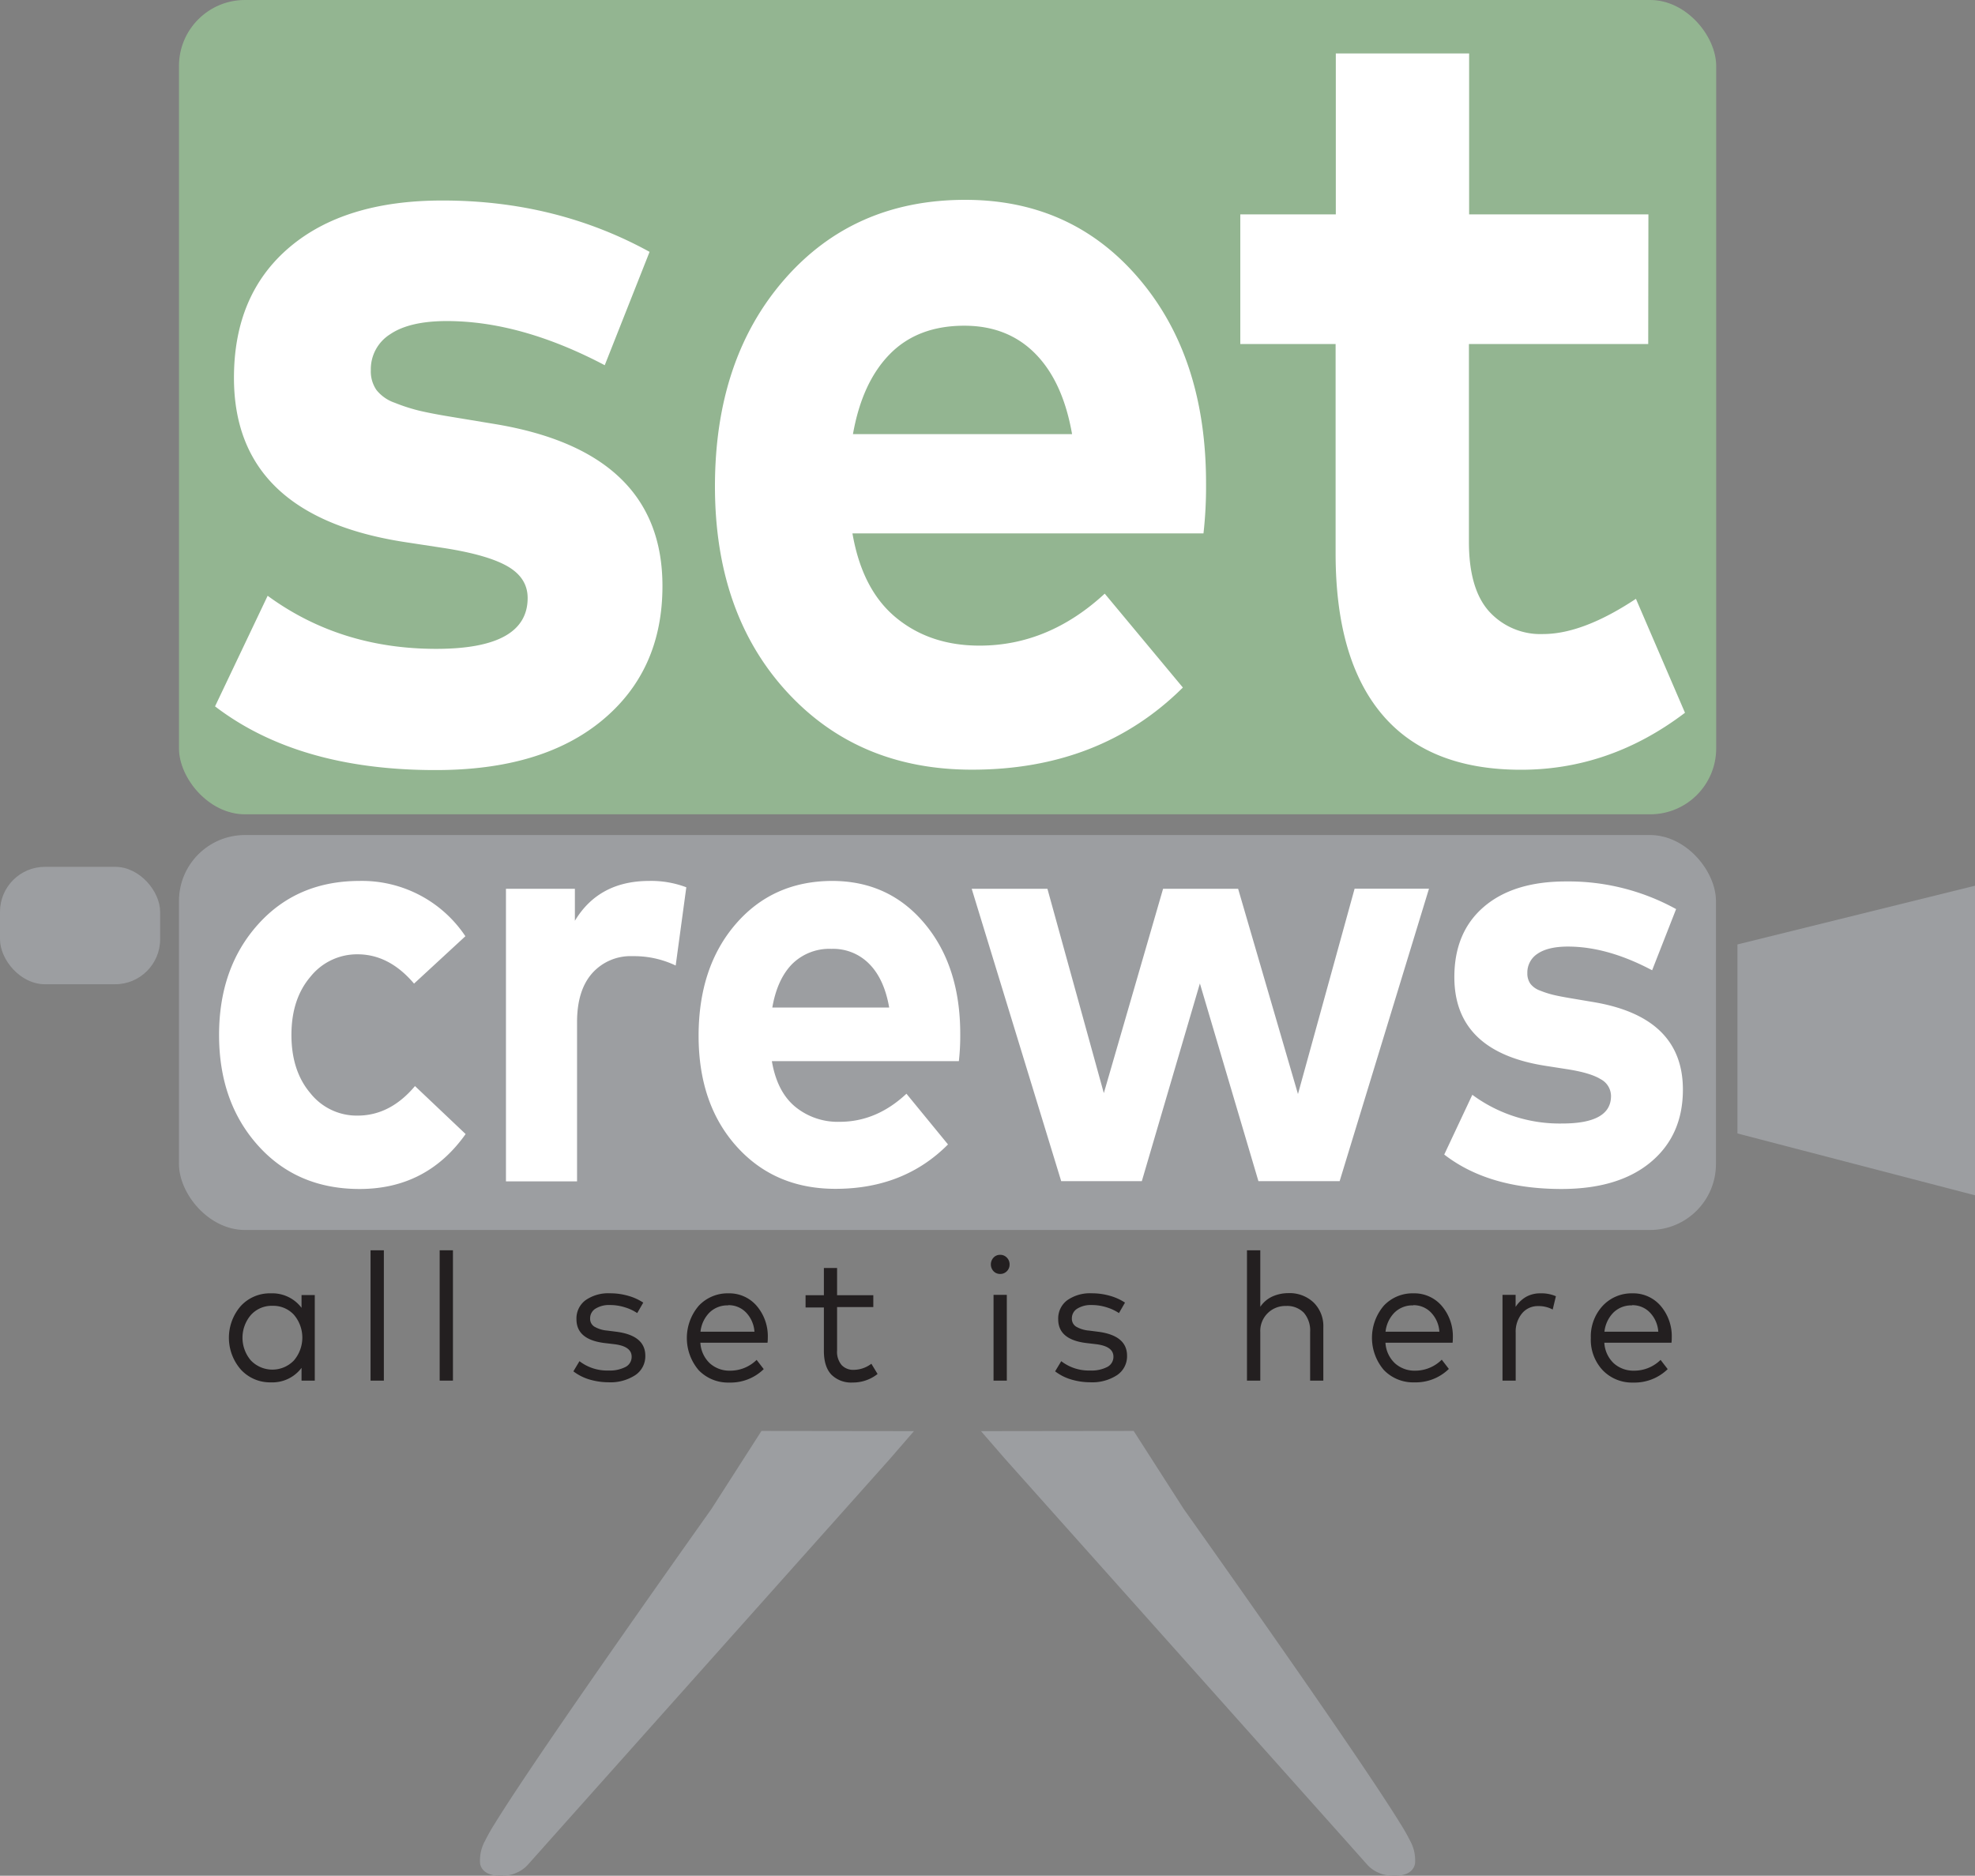 <svg id="Layer_1" data-name="Layer 1" xmlns="http://www.w3.org/2000/svg" viewBox="0 0 500 474.94"><rect x="0" y="0" width="500" height="474.94" fill="#808080" stroke="none"/><defs><style>.cls-1{fill:#93b591;}.cls-2{fill:#fff;}.cls-3{fill:#9c9ea1;}.cls-4{fill:#231f20;}</style></defs><rect class="cls-1" x="45.31" width="389.17" height="206.18" rx="16.7"/><path class="cls-2" d="M159.1,111q-21.21-11.17-39.95-11.18-9.45,0-14.36,3.33a10.45,10.45,0,0,0-4.91,9.12,8.29,8.29,0,0,0,1.42,5,10.1,10.1,0,0,0,4.66,3.25,45.52,45.52,0,0,0,6.2,2c2,.47,4.7,1,8.15,1.56l11.12,1.84q42.29,7.06,42.28,41,0,21.36-15.26,34t-42.28,12.59q-34.65,0-55.73-16.13l13.32-28q18.36,13.44,42.67,13.44,23.15,0,23.15-12.88,0-5-4.92-7.92t-15.9-4.67l-10.22-1.56q-43.32-6.65-43.31-41.6,0-21.08,14-33t38.85-11.89q28.71,0,52.37,13Z" transform="translate(-6 -18.53)"/><path class="cls-2" d="M250.39,69.13q27,0,44,20t16.94,52a105.59,105.59,0,0,1-.65,12.45H221.81q2.46,14.29,11.06,21.36T254,182q17.44,0,31.68-13.16l19.78,23.77q-20.94,20.81-53.4,20.8-28.84,0-46.94-19.81T187,141.71q0-32.25,17.58-52.42T250.39,69.13ZM250.13,101q-11.77,0-18.82,7.15t-9.37,20.3h55.47q-2.32-13.29-9.31-20.37T250.13,101Z" transform="translate(-6 -18.53)"/><path class="cls-2" d="M423.27,105.63H377.88v50.09q0,12,5.17,17.69a17.55,17.55,0,0,0,13.58,5.66q10.08,0,23.53-8.92L432.58,199q-19,14.43-41.51,14.43-23.28,0-35.11-13.94t-11.83-40.82V105.63H320V72.81h24.18V32.06h33.75V72.81h45.39Z" transform="translate(-6 -18.53)"/><rect class="cls-3" y="219.48" width="40.54" height="29.73" rx="11.39"/><rect class="cls-3" x="45.31" y="211.43" width="389.11" height="100" rx="16.7"/><polygon class="cls-3" points="439.86 239.13 439.86 286.99 500 302.65 500 224.26 439.86 239.13"/><path class="cls-2" d="M97.05,241.58a31.47,31.47,0,0,1,26.77,14l-13,12q-6.28-7.41-14.28-7.42a15.08,15.08,0,0,0-11.93,5.66q-4.83,5.65-4.83,14.75t4.79,14.75A15,15,0,0,0,96.5,301q8.28,0,14.56-7.48l12.82,12.15q-9.85,13.9-26.83,13.91-15.85,0-25.72-11t-9.87-28q0-17,9.87-28T97.05,241.58Z" transform="translate(-6 -18.53)"/><path class="cls-2" d="M170.37,241.58a25.09,25.09,0,0,1,9.38,1.61L177.06,263a24.41,24.41,0,0,0-10.9-2.37,13,13,0,0,0-10.24,4.32q-3.82,4.32-3.83,12.34v40.36h-18V243.57h17.45v8.1Q157.62,241.58,170.37,241.58Z" transform="translate(-6 -18.53)"/><path class="cls-2" d="M216.65,241.58q14.41,0,23.45,10.82t9,28.08a57.71,57.71,0,0,1-.35,6.73H201.41q1.31,7.73,5.9,11.54a17,17,0,0,0,11.27,3.82q9.31,0,16.9-7.11L246,308.3q-11.17,11.24-28.49,11.24-15.37,0-25-10.7t-9.65-28q0-17.43,9.38-28.32T216.65,241.58Zm-.13,17.2a13.39,13.39,0,0,0-10,3.86q-3.76,3.86-5,11h29.59q-1.24-7.17-5-11A12.78,12.78,0,0,0,216.52,258.78Z" transform="translate(-6 -18.53)"/><path class="cls-2" d="M334.6,295.54l14.34-52h18.83l-22.62,74.06H324.59l-14.82-50.06-14.7,50.06H274.66L252,243.57h19.17l14.28,51.74,15-51.74h19Z" transform="translate(-6 -18.53)"/><path class="cls-2" d="M424.26,264.2q-11.31-6-21.31-6-5,0-7.66,1.79a5.66,5.66,0,0,0-2.62,4.93,4.51,4.51,0,0,0,.76,2.68,5.3,5.3,0,0,0,2.48,1.75,23.86,23.86,0,0,0,3.31,1.07c1.06.26,2.51.54,4.35.85l5.93,1q22.56,3.82,22.55,22.16,0,11.55-8.13,18.34t-22.56,6.81q-18.48,0-29.73-8.72l7.11-15.13A37.17,37.17,0,0,0,401.5,303q12.35,0,12.35-6.95a4.85,4.85,0,0,0-2.63-4.28q-2.61-1.61-8.48-2.52l-5.45-.85q-23.1-3.59-23.1-22.46,0-11.4,7.48-17.81t20.73-6.42a56.39,56.39,0,0,1,27.93,7Z" transform="translate(-6 -18.53)"/><path class="cls-4" d="M85.69,368.1H82.34v-3.23a9.22,9.22,0,0,1-7.76,3.67A10,10,0,0,1,67,365.33a12.24,12.24,0,0,1,0-16.17A10,10,0,0,1,74.58,346a9.27,9.27,0,0,1,7.76,3.67v-3.24h3.35ZM75,349.16a7.08,7.08,0,0,0-5.49,2.33,8.86,8.86,0,0,0,0,11.5,7.55,7.55,0,0,0,10.9,0,8.91,8.91,0,0,0,0-11.56A7.1,7.1,0,0,0,75,349.16Z" transform="translate(-6 -18.53)"/><path class="cls-4" d="M103.18,368.1H99.81v-33h3.37Z" transform="translate(-6 -18.53)"/><path class="cls-4" d="M120.67,368.1h-3.36v-33h3.36Z" transform="translate(-6 -18.53)"/><path class="cls-4" d="M167.32,351a11.61,11.61,0,0,0-3-1.42,12.62,12.62,0,0,0-3.9-.62,6.5,6.5,0,0,0-3.66.92,2.85,2.85,0,0,0-1.36,2.5,2.31,2.31,0,0,0,1.07,2.05,7.65,7.65,0,0,0,3.25,1l2.52.32q7.13,1,7.13,6.05a5.73,5.73,0,0,1-2.54,4.91,11.47,11.47,0,0,1-6.81,1.81,17.1,17.1,0,0,1-4.64-.66,12.59,12.59,0,0,1-4.22-2.11l1.54-2.57a11.47,11.47,0,0,0,7.36,2.36,8.65,8.65,0,0,0,4.3-.9,2.86,2.86,0,0,0,1.55-2.61c0-1.75-1.48-2.81-4.44-3.16l-2.53-.3q-7-.9-7-6a5.75,5.75,0,0,1,2.3-4.83,10,10,0,0,1,6.18-1.75,16.44,16.44,0,0,1,4.63.64,13.44,13.44,0,0,1,3.8,1.72Z" transform="translate(-6 -18.53)"/><path class="cls-4" d="M190.4,346a9.13,9.13,0,0,1,7.13,3.13,11.81,11.81,0,0,1,2.85,8.08,10.14,10.14,0,0,1-.07,1.29h-17a7.73,7.73,0,0,0,2.42,5.24,7.41,7.41,0,0,0,5.09,1.84,9.5,9.5,0,0,0,6.73-2.73l1.8,2.34a12,12,0,0,1-8.73,3.4,10.3,10.3,0,0,1-7.74-3.13,12.57,12.57,0,0,1,0-16.29A10,10,0,0,1,190.4,346Zm-.07,3.05a6.47,6.47,0,0,0-4.73,1.83,8.11,8.11,0,0,0-2.26,4.84H197a7.75,7.75,0,0,0-2.12-4.86A6.1,6.1,0,0,0,190.33,349Z" transform="translate(-6 -18.53)"/><path class="cls-4" d="M227.09,349.48h-9.17v11a5.19,5.19,0,0,0,1.14,3.67,4,4,0,0,0,3.08,1.22,7.49,7.49,0,0,0,4.46-1.54l1.57,2.59a10,10,0,0,1-6.3,2.16,7.07,7.07,0,0,1-5.4-2c-1.26-1.34-1.89-3.34-1.89-6v-11h-4.64v-3.1h4.64v-6.9h3.34v6.9h9.17Z" transform="translate(-6 -18.53)"/><path class="cls-4" d="M259.21,336.25a2.26,2.26,0,0,1,1.68.7,2.36,2.36,0,0,1,.7,1.73,2.33,2.33,0,0,1-.69,1.72,2.28,2.28,0,0,1-1.69.69,2.24,2.24,0,0,1-1.68-.69,2.53,2.53,0,0,1,0-3.45A2.21,2.21,0,0,1,259.21,336.25Zm1.68,31.85h-3.36V346.38h3.36Z" transform="translate(-6 -18.53)"/><path class="cls-4" d="M289.28,351a11.61,11.61,0,0,0-3-1.42,12.62,12.62,0,0,0-3.9-.62,6.53,6.53,0,0,0-3.66.92,2.85,2.85,0,0,0-1.36,2.5,2.33,2.33,0,0,0,1.07,2.05,7.65,7.65,0,0,0,3.26,1l2.51.32q7.13,1,7.13,6.05a5.74,5.74,0,0,1-2.53,4.91,11.51,11.51,0,0,1-6.82,1.81,17,17,0,0,1-4.63-.66,12.54,12.54,0,0,1-4.23-2.11l1.55-2.57a11.42,11.42,0,0,0,7.35,2.36,8.63,8.63,0,0,0,4.3-.9,2.87,2.87,0,0,0,1.56-2.61c0-1.75-1.48-2.81-4.45-3.16l-2.53-.3q-7-.9-7-6a5.75,5.75,0,0,1,2.3-4.83,10,10,0,0,1,6.18-1.75,16.44,16.44,0,0,1,4.63.64,13.44,13.44,0,0,1,3.8,1.72Z" transform="translate(-6 -18.53)"/><path class="cls-4" d="M325.06,349.41a7.43,7.43,0,0,1,3.11-2.63,9.88,9.88,0,0,1,4-.83,8.8,8.8,0,0,1,6.4,2.38,8.38,8.38,0,0,1,2.45,6.31V368.1h-3.34V355.76a6.87,6.87,0,0,0-1.59-4.84,5.89,5.89,0,0,0-4.53-1.72,6.33,6.33,0,0,0-6.5,6.65V368.1h-3.37v-33h3.37Z" transform="translate(-6 -18.53)"/><path class="cls-4" d="M363.83,346a9.12,9.12,0,0,1,7.13,3.13,11.81,11.81,0,0,1,2.85,8.08,12.57,12.57,0,0,1-.06,1.29h-17a7.7,7.7,0,0,0,2.43,5.24,7.39,7.39,0,0,0,5.09,1.84A9.48,9.48,0,0,0,371,362.8l1.8,2.34a12,12,0,0,1-8.73,3.4,10.26,10.26,0,0,1-7.73-3.13,12.54,12.54,0,0,1,0-16.29A9.94,9.94,0,0,1,363.83,346Zm-.06,3.05a6.48,6.48,0,0,0-4.74,1.83,8.11,8.11,0,0,0-2.26,4.84H370.4a7.69,7.69,0,0,0-2.12-4.86A6.08,6.08,0,0,0,363.77,349Z" transform="translate(-6 -18.53)"/><path class="cls-4" d="M396,346a9.27,9.27,0,0,1,3.9.73l-.81,3.37a7.51,7.51,0,0,0-3.67-.87,5.16,5.16,0,0,0-4.11,1.86,7.28,7.28,0,0,0-1.59,4.91V368.1h-3.34V346.38h3.32v3.05a7.87,7.87,0,0,1,2.72-2.58A7.29,7.29,0,0,1,396,346Z" transform="translate(-6 -18.53)"/><path class="cls-4" d="M419.25,346a9.13,9.13,0,0,1,7.13,3.13,11.81,11.81,0,0,1,2.85,8.08,10.14,10.14,0,0,1-.07,1.29h-17a7.73,7.73,0,0,0,2.42,5.24,7.42,7.42,0,0,0,5.1,1.84,9.48,9.48,0,0,0,6.72-2.73l1.8,2.34a12,12,0,0,1-8.73,3.4,10.26,10.26,0,0,1-7.73-3.13,11.28,11.28,0,0,1-3-8.16,11.41,11.41,0,0,1,3-8.13A10,10,0,0,1,419.25,346Zm-.07,3.05a6.47,6.47,0,0,0-4.73,1.83,8.11,8.11,0,0,0-2.26,4.84h13.63a7.75,7.75,0,0,0-2.12-4.86A6.1,6.1,0,0,0,419.18,349Z" transform="translate(-6 -18.53)"/><path class="cls-3" d="M198.78,380.84,186.11,400.6c-17.4,24.54-45.83,65-54.84,79.65a48.75,48.75,0,0,0-2.53,4.48,10.13,10.13,0,0,0-1.21,5.41l0,.17h0a3.3,3.3,0,0,0,1.41,2.23c2.25,1.56,6.26.69,6.26.69h0a6.45,6.45,0,0,0,1.5-.5,8,8,0,0,0,2.83-1.94l4.09-4.58.11-.13L231.22,388l6.16-7.11Z" transform="translate(-6 -18.53)"/><path class="cls-3" d="M293,380.84l12.67,19.76c17.4,24.54,45.83,65,54.84,79.65a49.49,49.49,0,0,1,2.54,4.48,10.1,10.1,0,0,1,1.2,5.41,1,1,0,0,1,0,.17h0a3.33,3.33,0,0,1-1.4,2.23c-2.25,1.56-6.27.69-6.27.69h0a6.61,6.61,0,0,1-1.5-.5,8.06,8.06,0,0,1-2.83-1.94l-4.08-4.58-.11-.13L260.52,388l-6.17-7.11Z" transform="translate(-6 -18.53)"/></svg>